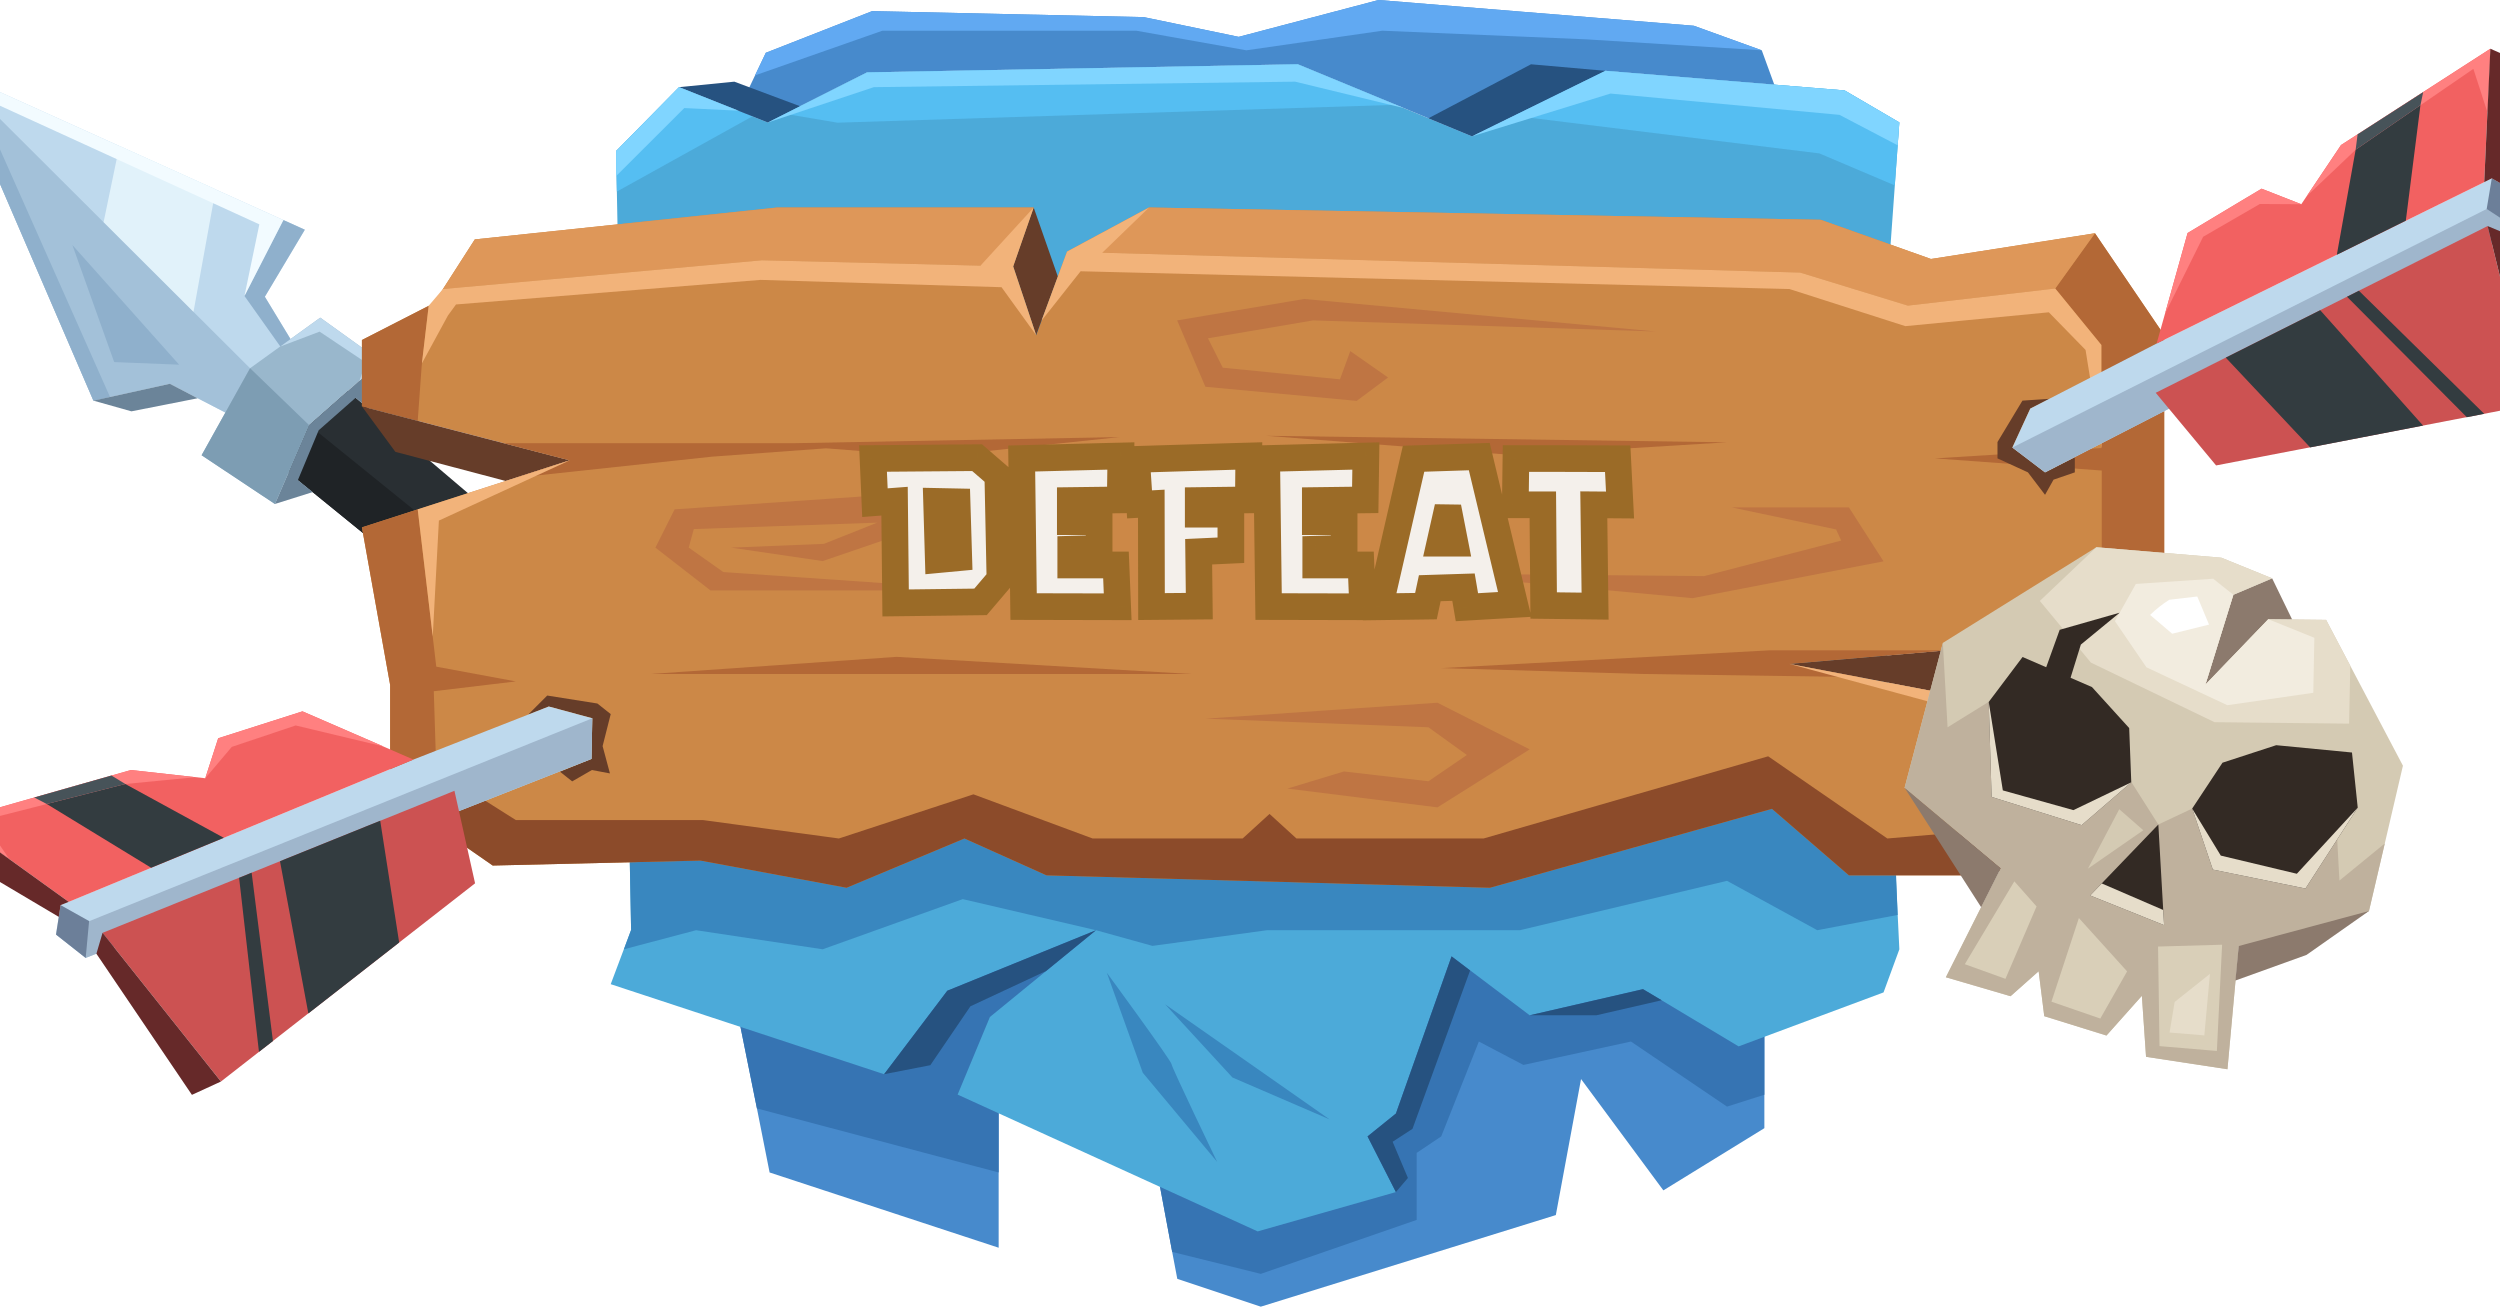 <svg width="375" height="196" viewBox="0 0 375 196" fill="none" xmlns="http://www.w3.org/2000/svg">
<g clip-path="url(#clip0_8712_32531)">
<path d="M-7.373 10.486L14.011 60.094L25.477 57.565L34.924 62.465L44.959 53.136L39.726 44.512L45.724 34.457L-7.373 10.486Z" fill="#BED9ED"/>
<path d="M43.273 70.874L85.041 104.841L92.607 93.022L52.152 58.643L46.351 63.759L43.273 70.874Z" fill="#292F33"/>
<path d="M-7.373 10.486L40.02 57.742L34.924 62.465L25.477 57.565L14.011 60.094L-7.373 10.486Z" fill="#A3C1D9"/>
<path d="M10.855 36.75L17.127 54.312L26.868 54.704L10.855 36.75Z" fill="#8FB0CC"/>
<path d="M43.273 70.874L85.041 104.84L89.177 98.392L46.351 63.759L43.273 70.874Z" fill="#1F2326"/>
<path d="M32.356 28.401L29.024 46.766L15.54 33.32L17.911 21.893L32.356 28.401Z" fill="#E1F2FA"/>
<path d="M43.705 54.312L36.669 44.394L42.509 33.006L45.724 34.457L39.726 44.511L44.959 53.136L43.705 54.312Z" fill="#8FB0CC"/>
<path d="M36.669 44.394L38.903 33.653L-3.649 14.191L-7.373 10.486L42.509 33.007L36.669 44.394Z" fill="#F2FBFF"/>
<path d="M-3.649 14.191L16.5 59.545L14.011 60.094L-7.373 10.486L-3.649 14.191Z" fill="#8FB0CC"/>
<path d="M14.011 60.094L19.714 61.701L29.651 59.741L25.477 57.565L14.011 60.094Z" fill="#6B8499"/>
<path d="M37.511 55.233L30.24 68.287L41.235 75.597L46.351 63.759L57.17 54.214L48.036 47.648L37.511 55.233Z" fill="#99B7CC"/>
<path d="M57.17 54.214L52.153 58.643L46.351 63.759L41.235 75.597L46.9 73.814L44.685 72.01L47.801 64.543L53.348 59.662L54.955 61.034L57.17 54.214Z" fill="#6B8499"/>
<path d="M37.511 55.233L46.351 63.759L41.235 75.597L30.24 68.287L37.511 55.233Z" fill="#7D9DB3"/>
<path d="M42.039 51.979L47.938 49.745L54.857 54.37L53.916 57.134L57.17 54.214L48.036 47.648L42.039 51.979Z" fill="#BED9ED"/>
<path d="M264.655 113.445V169.226L249.505 178.556L237.157 161.857L233.374 182.26L189.117 196L176.593 191.825L175.828 187.788L169.517 154.036L149.799 158.682V187.16L115.441 175.871L113.539 166.267L111.07 154.036L114.421 113.445H264.655Z" fill="#478ACC"/>
<path d="M264.655 113.445V164.209L259.05 165.992L244.644 156.232L228.513 159.74L221.829 156.232L216.185 170.461L212.5 172.931V182.986L189.117 191.08L175.828 187.788L169.517 154.036L149.799 158.682V175.871L113.539 166.267L111.07 154.036L114.421 113.445H264.655Z" fill="#3674B3"/>
<path d="M92.411 22.658L101.858 13.073L115.186 18.365L130.063 10.858L194.664 9.643L220.811 20.443L240.803 10.623L276.69 13.563L284.903 18.365L281.316 68.287L284.903 142.394L282.531 148.862L260.795 156.957L246.447 148.372L229.454 152.292L217.733 143.453L209.384 167.031L205.131 170.461L209.384 178.811L188.647 184.711L143.645 164.189L148.487 152.547L164.402 139.533L142.097 148.607L132.611 161.132L91.607 147.627L94.665 139.493L92.411 22.658Z" fill="#4CAAD9"/>
<path d="M284.217 27.812L272.907 23.011L227.083 17.366L240.803 10.623L276.69 13.563L284.903 18.365L284.217 27.812Z" fill="#55BEF2"/>
<path d="M209.383 15.719L125.633 18.404L117.753 17.072L130.062 10.858L194.664 9.643L209.383 15.719Z" fill="#55BEF2"/>
<path d="M92.528 28.734L112.873 17.444L101.858 13.073L92.411 22.658L92.528 28.734Z" fill="#55BEF2"/>
<path d="M284.648 137.239L272.594 139.532L259.05 132.124L227.984 139.532H190.039L172.869 141.884L164.402 139.532L144.41 134.868L123.399 142.394L104.406 139.532L93.587 142.394L94.665 139.493L93.685 88.573L282.531 84.202L284.648 137.239Z" fill="#3987BF"/>
<path d="M220.516 145.569L211.873 169.325L208.894 171.265L211.187 176.694L209.384 178.811L205.13 170.461L209.384 167.031L217.733 143.453L220.516 145.569Z" fill="#265280"/>
<path d="M229.454 152.292H239.45L249.25 150.038L246.447 148.372L229.454 152.292Z" fill="#265280"/>
<path d="M132.61 161.131L139.549 159.779L145.566 150.939L156.914 145.647L164.402 139.532L142.097 148.607L132.61 161.131Z" fill="#265280"/>
<path d="M166.028 145.922L171.418 160.916L182.571 174.283C182.571 174.283 175.77 160.151 175.73 159.622C175.691 159.093 166.028 145.922 166.028 145.922Z" fill="#3987BF"/>
<path d="M174.77 150.646L184.864 161.622L199.446 167.913L174.77 150.646Z" fill="#3987BF"/>
<path d="M110.737 16.601L114.872 7.918L130.827 1.666L171.575 2.568L185.805 5.527L206.777 0L254.072 3.861L264.264 7.546L266.145 12.701L240.802 10.623L220.81 20.443L194.664 9.643L130.062 10.858L115.186 18.365L110.737 16.601Z" fill="#478ACC"/>
<path d="M264.264 7.546L237.921 5.9L207.345 4.606L186.961 7.546L170.438 4.606H132.356L113.246 11.309L114.872 7.918L130.827 1.666L171.575 2.568L185.805 5.527L206.777 0L254.072 3.861L264.264 7.546Z" fill="#61A9F2"/>
<path d="M214.264 17.738L229.65 9.643L240.803 10.623L220.811 20.443L214.264 17.738Z" fill="#265280"/>
<path d="M101.858 13.073L110.149 12.25L120.008 15.935L115.186 18.365L101.858 13.073Z" fill="#265280"/>
<path d="M220.811 20.443L241.567 14.034L275.926 17.229L284.648 21.795L284.903 18.365L276.69 13.563L240.803 10.623L220.811 20.443Z" fill="#80D5FF"/>
<path d="M210.56 16.209L194.664 9.643L130.062 10.858L115.186 18.365L131.082 13.073L194.272 12.25L210.56 16.209Z" fill="#80D5FF"/>
<path d="M110.737 16.601L102.642 16.209L92.411 26.421V22.658L101.858 13.073L110.737 16.601Z" fill="#80D5FF"/>
<path d="M172.359 31.125L273.103 32.967L289.645 38.847L314.243 34.986L324.631 50.274V88.572L321.554 100.215L291.939 97.549L268.419 99.588L296.956 105.017L321.554 113.249L315.4 126.146L297.721 131.3H277.337L265.792 121.324L223.495 133.162L156.973 131.3L144.664 125.773L126.985 133.162L105.053 129.086L73.908 129.83L58.522 119.148V102.743L54.289 79.106L85.453 69.051L54.289 60.956V50.999L65.069 45.492L71.223 35.907L116.597 31.125H155.052L151.975 39.964L155.425 50.274L160.05 37.75L172.359 31.125Z" fill="#CC8847"/>
<path d="M64.304 45.864L63.246 54.978L62.658 63.132L54.289 60.956V50.999L64.304 45.864Z" fill="#B36836"/>
<path d="M62.658 76.401L65.441 99.999L77.377 102.214L65.069 103.684L65.441 115.464L58.522 119.148V102.743L54.289 79.106L62.658 76.401Z" fill="#B36836"/>
<path d="M65.441 115.464L77.378 123.01H105.445L125.829 125.773L146.017 119.149L163.892 125.773H186.393L190.43 122.089L194.468 125.773H222.535L265.224 113.445L283.099 125.773L298.289 124.48L308.109 120.795L314.106 110.76L321.554 113.249L315.4 126.146L297.721 131.301H277.337L265.792 121.324L223.496 133.163L156.973 131.301L144.664 125.773L126.985 133.163L105.053 129.086L73.909 129.831L58.523 119.149L65.441 115.464Z" fill="#8C4B2A"/>
<path d="M313.303 99.47L315.263 87.416V70.58L290.233 68.757L315.204 67.209V51.744L308.285 43.277L314.243 34.986L324.631 50.274V88.573L321.554 100.215L313.303 99.47Z" fill="#B36836"/>
<path d="M66.441 43.355L114.285 39.043L151.975 39.964L155.053 31.125H116.597L71.223 35.907L66.441 43.355Z" fill="#DE9759"/>
<path d="M160.05 37.75L270.026 40.886L286.176 45.844L308.285 43.277L314.243 34.986L289.645 38.847L273.103 32.967L172.359 31.125L160.05 37.75Z" fill="#DE9759"/>
<path d="M155.052 31.125L158.678 41.493L155.425 50.274L151.975 39.964L155.052 31.125Z" fill="#663D29"/>
<path d="M321.555 113.249L309.148 102.841L291.939 97.549L268.419 99.588L296.957 105.017L321.555 113.249Z" fill="#663D29"/>
<path d="M54.289 60.956L59.306 67.777L75.849 72.148L85.453 69.051L54.289 60.956Z" fill="#663D29"/>
<path d="M259.05 66.346L227.337 68.286L189.882 65.366L259.05 66.346Z" fill="#B36836"/>
<path d="M97.565 101.097L134.472 98.529L178.69 101.097H97.565Z" fill="#B36836"/>
<path d="M180.807 107.8L215.616 105.409L229.454 112.406L215.616 121.108L193.115 118.286L201.583 115.718L214.264 117.188L220.026 113.249L214.264 109.093L180.807 107.8Z" fill="#BF7543"/>
<path d="M148.487 88.572H106.582L98.311 82.144L101.192 76.401L133.12 74.206L138.491 79.008L123.399 84.162L109.659 82.144L123.595 81.575L131.572 78.4L104.073 79.36L103.309 82.144L108.503 85.809L148.487 88.572Z" fill="#BF7543"/>
<path d="M202.543 52.665L208.208 56.624L203.504 60.133L180.807 58.016L176.573 48.059L195.624 44.845L248.388 49.725L196.957 48.059L181.199 50.744L183.414 55.154L200.995 56.899L202.543 52.665Z" fill="#BF7543"/>
<path d="M214.264 86.044L253.876 89.729L282.531 84.201L277.337 76.107H259.736L275.416 79.419L276.181 81.085L255.601 86.416L214.264 86.044Z" fill="#BF7543"/>
<path d="M167.93 65.562L118.91 66.483H75.535L85.453 69.051L77.378 71.658L106.778 68.502L123.908 67.248L140.058 68.502L167.93 65.562Z" fill="#B36836"/>
<path d="M278.865 101.567L246.369 101.097L216.185 100.215L265.42 97.549H291.939L268.419 99.588L278.865 101.567Z" fill="#B36836"/>
<path d="M314.107 110.76L309.501 118.462L311.167 112.034L293.487 106.369L268.419 99.588L296.957 105.017L314.107 110.76Z" fill="#F2B37A"/>
<path d="M85.453 69.051L62.658 76.401L64.912 95.452L65.833 78.086L85.453 69.051Z" fill="#F2B37A"/>
<path d="M151.975 39.964L155.052 31.125L147.075 39.847L114.284 39.043L66.441 43.355L64.304 45.864L63.285 54.508L67.186 47.334L68.401 45.668L114.088 41.983L150.231 43.081L155.425 50.274L151.975 39.964Z" fill="#F2B37A"/>
<path d="M308.285 43.277L286.177 45.844L270.026 40.886L165.343 37.906L172.359 31.125L160.051 37.75L156.229 48.098L162.089 40.69L268.419 43.355L285.804 48.922L307.325 46.844L312.833 52.489L315.204 67.208V51.744L308.285 43.277Z" fill="#F2B37A"/>
<path d="M307.423 59.819L303.366 60.093L299.622 66.307V68.757L304.189 70.854L306.756 74.225L308.03 71.951L311.225 70.854V68.62L306.756 70.854L301.856 67.13L304.542 61.289L307.423 59.819Z" fill="#663D29"/>
<path d="M377.689 28.988V34.417L328.336 59.76L306.756 70.854L301.856 67.13L304.542 61.289L323.495 51.528L373.769 26.754L374.553 27.205L377.689 28.988Z" fill="#BED9ED"/>
<path d="M377.689 28.988L301.856 67.13L306.756 70.854L377.689 34.417V28.988Z" fill="#9FB6CC"/>
<path d="M379.707 60.701L332.413 69.815L323.357 58.918L328.395 56.389L373.141 33.908L379.707 60.701Z" fill="#CC5252"/>
<path d="M323.495 51.528L328.14 34.947L339.233 28.302L345.192 30.635L351.15 21.756L373.553 7.311L372.632 27.322L323.495 51.528Z" fill="#F26161"/>
<path d="M377.689 34.417L373.004 31.34L373.769 26.754L377.689 28.988V34.417Z" fill="#6C7F99"/>
<path d="M324.749 47.06L330.472 35.515L338.979 30.596L345.192 30.635L339.233 28.302L328.14 34.947L324.749 47.06Z" fill="#FF8080"/>
<path d="M346.015 29.42L353.346 22.462L371.005 10.329L373.122 16.876L373.553 7.311L351.15 21.756L346.015 29.42Z" fill="#FF8080"/>
<path d="M375.356 27.656L377.943 9.232L373.553 7.311L372.632 27.322L373.769 26.754L375.356 27.656Z" fill="#662929"/>
<path d="M373.142 33.908L376.199 35.182L384 58.78L379.708 60.701L373.142 33.908Z" fill="#662929"/>
<path d="M348.034 46.531L363.459 63.837L346.525 67.111L333.863 53.645L348.034 46.531Z" fill="#333C40"/>
<path d="M352.052 44.512L370.025 62.583L372.632 62.073L353.835 43.61L352.052 44.512Z" fill="#333C40"/>
<path d="M350.523 38.22L353.346 22.462L363.067 15.778L360.872 33.105L350.523 38.22Z" fill="#333C40"/>
<path d="M353.346 22.462L363.067 15.778L363.479 13.818L353.64 20.149L353.346 22.462Z" fill="#475359"/>
<path d="M79.22 107.192L82.082 104.331L89.608 105.526L91.607 107.114L90.392 111.916L91.49 116.012L88.785 115.503L85.825 117.208L84.003 115.757L88.726 113.837L88.844 107.741L82.317 105.977L79.22 107.192Z" fill="#663D29"/>
<path d="M8.386 140.179L12.854 143.687L65.637 122.931L88.726 113.837L88.844 107.741L82.317 105.977L62.011 113.935L9.091 135.769L8.954 136.651L8.386 140.179Z" fill="#BED9ED"/>
<path d="M8.405 140.179L88.844 107.741L88.726 113.837L12.854 143.688L8.405 140.179Z" fill="#9FB6CC"/>
<path d="M33.14 162.229L71.262 132.496L68.166 118.619L62.834 120.775L15.383 139.924L33.14 162.229Z" fill="#CC5252"/>
<path d="M62.011 113.935L45.371 106.702L32.729 110.74L30.788 116.737L19.636 115.503L-6.746 123.009L10.306 135.279L62.011 113.935Z" fill="#F26161"/>
<path d="M12.854 143.687L13.364 138.16L9.091 135.769L8.405 140.179L12.854 143.687Z" fill="#6C7F99"/>
<path d="M57.543 111.975L44.352 108.819L34.767 112.033L30.789 116.737L32.729 110.74L45.371 106.702L57.543 111.975Z" fill="#FF8080"/>
<path d="M29.26 116.581L18.793 117.6L-2.59 123.049L1.408 128.87L-6.746 123.01L19.636 115.503L29.26 116.581Z" fill="#FF8080"/>
<path d="M8.817 137.533L-8 127.557L-6.746 123.01L10.306 135.279L9.091 135.769L8.817 137.533Z" fill="#662929"/>
<path d="M15.383 139.924L14.461 143.06L28.789 164.228L33.14 162.229L15.383 139.924Z" fill="#662929"/>
<path d="M41.999 129.183L46.253 152.017L59.875 141.375L57.033 123.107L41.999 129.183Z" fill="#333C40"/>
<path d="M37.746 130.908L40.941 156.153L38.844 157.78L35.865 131.673L37.746 130.908Z" fill="#333C40"/>
<path d="M33.572 125.675L18.793 117.6L7.014 120.599L22.674 130.164L33.572 125.675Z" fill="#333C40"/>
<path d="M18.793 117.6L7.013 120.599L5.132 119.619L16.715 116.326L18.793 117.6Z" fill="#475359"/>
<path d="M360.441 114.856L357.717 126.518L355.345 136.651L344.389 142.629L335.804 141.904L334.118 160.387L321.907 158.525L321.28 149.372L315.969 155.33L306.639 152.429L305.796 145.687L301.582 149.43L291.88 146.588L300.112 130.242L285.687 118.168L291.429 96.432L314.459 82.085L333.197 83.653L340.821 86.749L335 89.219L330.806 102.704L340.253 92.884L348.916 92.982L360.441 114.856Z" fill="#D4CAB3"/>
<path d="M357.717 126.518L355.345 136.651L344.389 142.629L335.804 141.904L334.118 160.387L321.907 158.525L321.28 149.372L315.969 155.33L306.639 152.429L305.796 145.687L301.582 149.431L291.88 146.589L300.112 130.242L285.687 118.169L291.429 96.432L292.135 109.094L298.309 105.272L319.712 117.326L323.75 123.676L328.826 121.285L350.582 125.93L350.915 132.085L357.717 126.518Z" fill="#BFB19D"/>
<path d="M333.373 114.405L341.429 111.779L352.797 112.876L353.659 121.148L345.819 133.28L331.923 130.438L328.826 121.285L333.373 114.405Z" fill="#332A24"/>
<path d="M319.379 109.211L313.793 103.057L303.385 98.549L298.309 105.291L298.74 119.54L312.244 123.774L319.692 117.345L319.379 109.211Z" fill="#332A24"/>
<path d="M323.75 123.676L313.519 134.319L324.612 138.768L323.75 123.676Z" fill="#332A24"/>
<path d="M340.821 86.749L343.82 92.924L340.253 92.884L330.806 102.704L335 89.219L340.821 86.749Z" fill="#8C7A6D"/>
<path d="M314.459 82.085L305.973 90.14L313.636 99.391L332.178 108.329L352.366 108.545L352.542 99.862L348.916 92.982L340.253 92.884L330.806 102.704L335 89.219L340.821 86.749L333.197 83.653L314.459 82.085Z" fill="#E6DDCA"/>
<path d="M331.981 86.808L320.378 87.592L317.242 93.178L321.966 100.097L334.098 105.781L346.995 103.919L347.152 95.668L340.253 92.884L330.805 102.704L335 89.219L331.981 86.808Z" fill="#F2ECDF"/>
<path d="M325.396 89.964C324.358 90.618 323.392 91.38 322.515 92.238L325.827 95.06L331.354 93.688L329.59 89.474L325.396 89.964Z" fill="white"/>
<path d="M302.151 132.202L294.722 144.629L300.818 146.824L305.483 135.965L302.151 132.202Z" fill="#D9CFB8"/>
<path d="M311.833 137.709L307.717 150.253L315.047 152.782L319.065 145.706L311.833 137.709Z" fill="#D9CFB8"/>
<path d="M323.71 141.982L323.926 156.918L332.53 157.643L333.314 141.708L323.71 141.982Z" fill="#D9CFB8"/>
<path d="M285.687 118.168L297.172 136.083L300.112 130.242L285.687 118.168Z" fill="#8C7A6D"/>
<path d="M335.803 141.904L355.345 136.651L345.976 143.237L335.313 147.079L335.803 141.904Z" fill="#8C7A6D"/>
<path d="M306.168 102.194L308.952 94.472L317.948 91.904L312.127 96.687L309.932 103.762L306.168 102.194Z" fill="#332A24"/>
<path d="M331.491 146.079L330.649 155.31L325.435 154.879L326.199 150.293L331.491 146.079Z" fill="#E6DDCA"/>
<path d="M321.495 124.538L313.185 130.301L317.889 121.383L321.495 124.538Z" fill="#D4CAB3"/>
<path d="M333.119 128.341L344.526 131.065L353.659 121.147L345.819 133.28L331.923 130.438L328.826 121.285L333.119 128.341Z" fill="#E6DDCA"/>
<path d="M298.309 105.291L300.425 118.56L311.009 121.52L319.692 117.345L312.244 123.774L298.74 119.54L298.309 105.291Z" fill="#E6DDCA"/>
<path d="M313.519 134.319L324.612 138.768L324.475 136.494L315.263 132.516L313.519 134.319Z" fill="#E6DDCA"/>
</g>
<g filter="url(#filter0_d_8712_32531)">
<mask id="path-104-outside-1_8712_32531" maskUnits="userSpaceOnUse" x="128" y="63.953" width="118" height="28" fill="black">
<rect fill="white" x="128" y="63.953" width="118" height="28"/>
<path d="M134.183 73.177L131.239 73.401L130.951 66.777L146.567 66.649L149.671 69.337L149.991 84.857L147.079 88.281L134.343 88.441L134.183 73.177ZM140.487 73.209L140.743 81.945L143.815 81.657L143.559 73.273L140.487 73.209ZM153.251 66.777L168.131 66.393L168.035 72.985L160.547 73.081V76.249H164.867V80.249L160.611 80.377V82.745H167.395L167.651 89.017L153.539 88.985L153.251 66.777ZM170.486 66.905L187.318 66.393L187.254 72.985L179.734 73.081V75.129H184.63V80.537L179.798 80.761L179.894 88.921L172.726 88.985L172.694 73.561L170.934 73.657L170.486 66.905ZM190.001 66.777L204.881 66.393L204.785 72.985L197.297 73.081V76.249H201.617V80.249L197.361 80.377V82.745H204.145L204.401 89.017L190.289 88.985L190.001 66.777ZM212.036 66.809L221.892 66.489L227.204 88.665L220.036 89.081L219.524 86.073L214.468 86.233L213.892 88.921L206.948 89.017L212.036 66.809ZM215.972 79.481H218.244L217.188 74.073L215.972 79.481ZM227.39 66.777H232.158L242.654 66.809L243.006 73.753L239.07 73.721L239.262 88.921L231.55 88.825L231.422 73.721H227.294L227.39 66.777Z"/>
</mask>
<path d="M134.183 73.177L131.239 73.401L130.951 66.777L146.567 66.649L149.671 69.337L149.991 84.857L147.079 88.281L134.343 88.441L134.183 73.177ZM140.487 73.209L140.743 81.945L143.815 81.657L143.559 73.273L140.487 73.209ZM153.251 66.777L168.131 66.393L168.035 72.985L160.547 73.081V76.249H164.867V80.249L160.611 80.377V82.745H167.395L167.651 89.017L153.539 88.985L153.251 66.777ZM170.486 66.905L187.318 66.393L187.254 72.985L179.734 73.081V75.129H184.63V80.537L179.798 80.761L179.894 88.921L172.726 88.985L172.694 73.561L170.934 73.657L170.486 66.905ZM190.001 66.777L204.881 66.393L204.785 72.985L197.297 73.081V76.249H201.617V80.249L197.361 80.377V82.745H204.145L204.401 89.017L190.289 88.985L190.001 66.777ZM212.036 66.809L221.892 66.489L227.204 88.665L220.036 89.081L219.524 86.073L214.468 86.233L213.892 88.921L206.948 89.017L212.036 66.809ZM215.972 79.481H218.244L217.188 74.073L215.972 79.481ZM227.39 66.777H232.158L242.654 66.809L243.006 73.753L239.07 73.721L239.262 88.921L231.55 88.825L231.422 73.721H227.294L227.39 66.777Z" fill="#F4F0EB"/>
<path d="M134.183 73.177L136.183 73.156L136.16 71.021L134.031 71.183L134.183 73.177ZM131.239 73.401L129.241 73.488L129.331 75.552L131.391 75.395L131.239 73.401ZM130.951 66.777L130.934 64.777L128.863 64.794L128.953 66.864L130.951 66.777ZM146.567 66.649L147.876 65.137L147.305 64.643L146.55 64.649L146.567 66.649ZM149.671 69.337L151.67 69.296L151.652 68.407L150.98 67.825L149.671 69.337ZM149.991 84.857L151.514 86.153L152.006 85.574L151.99 84.816L149.991 84.857ZM147.079 88.281L147.104 90.281L148.013 90.269L148.602 89.577L147.079 88.281ZM134.343 88.441L132.343 88.462L132.364 90.466L134.368 90.441L134.343 88.441ZM140.487 73.209L140.529 71.209L138.426 71.165L138.488 73.267L140.487 73.209ZM140.743 81.945L138.744 82.004L138.806 84.135L140.93 83.936L140.743 81.945ZM143.815 81.657L144.002 83.648L145.871 83.473L145.814 81.596L143.815 81.657ZM143.559 73.273L145.558 73.212L145.5 71.313L143.601 71.273L143.559 73.273ZM134.031 71.183L131.087 71.407L131.391 75.395L134.335 75.171L134.031 71.183ZM133.237 73.314L132.949 66.69L128.953 66.864L129.241 73.488L133.237 73.314ZM130.967 68.777L146.583 68.649L146.55 64.649L130.934 64.777L130.967 68.777ZM145.258 68.161L148.362 70.849L150.98 67.825L147.876 65.137L145.258 68.161ZM147.671 69.378L147.991 84.898L151.99 84.816L151.67 69.296L147.671 69.378ZM148.467 83.561L145.555 86.985L148.602 89.577L151.514 86.153L148.467 83.561ZM147.054 86.281L134.318 86.441L134.368 90.441L147.104 90.281L147.054 86.281ZM136.343 88.42L136.183 73.156L132.183 73.198L132.343 88.462L136.343 88.42ZM138.488 73.267L138.744 82.004L142.742 81.886L142.486 73.15L138.488 73.267ZM140.93 83.936L144.002 83.648L143.628 79.666L140.556 79.954L140.93 83.936ZM145.814 81.596L145.558 73.212L141.56 73.334L141.816 81.718L145.814 81.596ZM143.601 71.273L140.529 71.209L140.445 75.208L143.517 75.272L143.601 71.273ZM153.251 66.777L153.199 64.778L151.225 64.829L151.251 66.803L153.251 66.777ZM168.131 66.393L170.131 66.422L170.161 64.34L168.079 64.394L168.131 66.393ZM168.035 72.985L168.061 74.985L170.006 74.96L170.035 73.014L168.035 72.985ZM160.547 73.081L160.521 71.081L158.547 71.106V73.081H160.547ZM160.547 76.249H158.547V78.249H160.547V76.249ZM164.867 76.249H166.867V74.249H164.867V76.249ZM164.867 80.249L164.927 82.248L166.867 82.19V80.249H164.867ZM160.611 80.377L160.551 78.378L158.611 78.436V80.377H160.611ZM160.611 82.745H158.611V84.745H160.611V82.745ZM167.395 82.745L169.393 82.663L169.315 80.745H167.395V82.745ZM167.651 89.017L167.646 91.017L169.734 91.022L169.649 88.935L167.651 89.017ZM153.539 88.985L151.539 89.011L151.565 90.98L153.534 90.985L153.539 88.985ZM153.302 68.776L168.182 68.392L168.079 64.394L153.199 64.778L153.302 68.776ZM166.131 66.364L166.035 72.956L170.035 73.014L170.131 66.422L166.131 66.364ZM168.009 70.985L160.521 71.081L160.573 75.081L168.061 74.985L168.009 70.985ZM158.547 73.081V76.249H162.547V73.081H158.547ZM160.547 78.249H164.867V74.249H160.547V78.249ZM162.867 76.249V80.249H166.867V76.249H162.867ZM164.807 78.25L160.551 78.378L160.671 82.376L164.927 82.248L164.807 78.25ZM158.611 80.377V82.745H162.611V80.377H158.611ZM160.611 84.745H167.395V80.745H160.611V84.745ZM165.397 82.826L165.653 89.098L169.649 88.935L169.393 82.663L165.397 82.826ZM167.655 87.017L153.543 86.985L153.534 90.985L167.646 91.017L167.655 87.017ZM155.539 88.959L155.251 66.751L151.251 66.803L151.539 89.011L155.539 88.959ZM170.486 66.905L170.425 64.906L168.353 64.969L168.49 67.037L170.486 66.905ZM187.318 66.393L189.318 66.412L189.338 64.331L187.257 64.394L187.318 66.393ZM187.254 72.985L187.279 74.985L189.235 74.96L189.254 73.004L187.254 72.985ZM179.734 73.081L179.708 71.081L177.734 71.106V73.081H179.734ZM179.734 75.129H177.734V77.129H179.734V75.129ZM184.63 75.129H186.63V73.129H184.63V75.129ZM184.63 80.537L184.722 82.535L186.63 82.446V80.537H184.63ZM179.798 80.761L179.705 78.763L177.775 78.853L177.798 80.784L179.798 80.761ZM179.894 88.921L179.912 90.921L181.917 90.903L181.894 88.897L179.894 88.921ZM172.726 88.985L170.726 88.989L170.73 91.003L172.744 90.985L172.726 88.985ZM172.694 73.561L174.694 73.557L174.689 71.449L172.585 71.564L172.694 73.561ZM170.934 73.657L168.938 73.789L169.069 75.762L171.043 75.654L170.934 73.657ZM170.547 68.904L187.379 68.392L187.257 64.394L170.425 64.906L170.547 68.904ZM185.318 66.374L185.254 72.966L189.254 73.004L189.318 66.412L185.318 66.374ZM187.228 70.985L179.708 71.081L179.759 75.081L187.279 74.985L187.228 70.985ZM177.734 73.081V75.129H181.734V73.081H177.734ZM179.734 77.129H184.63V73.129H179.734V77.129ZM182.63 75.129V80.537H186.63V75.129H182.63ZM184.537 78.539L179.705 78.763L179.89 82.759L184.722 82.535L184.537 78.539ZM177.798 80.784L177.894 88.944L181.894 88.897L181.798 80.737L177.798 80.784ZM179.876 86.921L172.708 86.985L172.744 90.985L179.912 90.921L179.876 86.921ZM174.726 88.981L174.694 73.557L170.694 73.565L170.726 88.989L174.726 88.981ZM172.585 71.564L170.825 71.66L171.043 75.654L172.803 75.558L172.585 71.564ZM172.929 73.525L172.481 66.772L168.49 67.037L168.938 73.789L172.929 73.525ZM190.001 66.777L189.949 64.778L187.975 64.829L188.001 66.803L190.001 66.777ZM204.881 66.393L206.881 66.422L206.911 64.34L204.829 64.394L204.881 66.393ZM204.785 72.985L204.811 74.985L206.756 74.96L206.785 73.014L204.785 72.985ZM197.297 73.081L197.271 71.081L195.297 71.106V73.081H197.297ZM197.297 76.249H195.297V78.249H197.297V76.249ZM201.617 76.249H203.617V74.249H201.617V76.249ZM201.617 80.249L201.677 82.248L203.617 82.19V80.249H201.617ZM197.361 80.377L197.301 78.378L195.361 78.436V80.377H197.361ZM197.361 82.745H195.361V84.745H197.361V82.745ZM204.145 82.745L206.143 82.663L206.065 80.745H204.145V82.745ZM204.401 89.017L204.396 91.017L206.484 91.022L206.399 88.935L204.401 89.017ZM190.289 88.985L188.289 89.011L188.315 90.98L190.284 90.985L190.289 88.985ZM190.052 68.776L204.932 68.392L204.829 64.394L189.949 64.778L190.052 68.776ZM202.881 66.364L202.785 72.956L206.785 73.014L206.881 66.422L202.881 66.364ZM204.759 70.985L197.271 71.081L197.323 75.081L204.811 74.985L204.759 70.985ZM195.297 73.081V76.249H199.297V73.081H195.297ZM197.297 78.249H201.617V74.249H197.297V78.249ZM199.617 76.249V80.249H203.617V76.249H199.617ZM201.557 78.25L197.301 78.378L197.421 82.376L201.677 82.248L201.557 78.25ZM195.361 80.377V82.745H199.361V80.377H195.361ZM197.361 84.745H204.145V80.745H197.361V84.745ZM202.147 82.826L202.403 89.098L206.399 88.935L206.143 82.663L202.147 82.826ZM204.405 87.017L190.293 86.985L190.284 90.985L204.396 91.017L204.405 87.017ZM192.289 88.959L192.001 66.751L188.001 66.803L188.289 89.011L192.289 88.959ZM212.036 66.809L211.971 64.81L210.431 64.86L210.086 66.362L212.036 66.809ZM221.892 66.489L223.837 66.023L223.457 64.437L221.827 64.49L221.892 66.489ZM227.204 88.665L227.32 90.662L229.706 90.523L229.149 88.199L227.204 88.665ZM220.036 89.081L218.064 89.416L218.365 91.181L220.152 91.078L220.036 89.081ZM219.524 86.073L221.496 85.737L221.203 84.019L219.461 84.074L219.524 86.073ZM214.468 86.233L214.405 84.234L212.84 84.283L212.512 85.814L214.468 86.233ZM213.892 88.921L213.92 90.921L215.513 90.899L215.847 89.34L213.892 88.921ZM206.948 89.017L204.998 88.57L204.43 91.052L206.976 91.017L206.948 89.017ZM215.972 79.481L214.021 79.042L213.472 81.481H215.972V79.481ZM218.244 79.481V81.481H220.672L220.207 79.098L218.244 79.481ZM217.188 74.073L219.151 73.69L215.237 73.634L217.188 74.073ZM212.101 68.808L221.957 68.488L221.827 64.49L211.971 64.81L212.101 68.808ZM219.947 66.955L225.259 89.131L229.149 88.199L223.837 66.023L219.947 66.955ZM227.088 86.668L219.92 87.084L220.152 91.078L227.32 90.662L227.088 86.668ZM222.008 88.745L221.496 85.737L217.552 86.409L218.064 89.416L222.008 88.745ZM219.461 84.074L214.405 84.234L214.531 88.232L219.587 88.072L219.461 84.074ZM212.512 85.814L211.936 88.502L215.847 89.34L216.423 86.652L212.512 85.814ZM213.864 86.921L206.92 87.017L206.976 91.017L213.92 90.921L213.864 86.921ZM208.897 89.463L213.985 67.255L210.086 66.362L204.998 88.57L208.897 89.463ZM215.972 81.481H218.244V77.481H215.972V81.481ZM220.207 79.098L219.151 73.69L215.225 74.456L216.281 79.864L220.207 79.098ZM215.237 73.634L214.021 79.042L217.923 79.92L219.139 74.512L215.237 73.634ZM227.39 66.777V64.777H225.417L225.39 66.749L227.39 66.777ZM232.158 66.777L232.164 64.777H232.158V66.777ZM242.654 66.809L244.651 66.708L244.555 64.815L242.66 64.809L242.654 66.809ZM243.006 73.753L242.99 75.753L245.111 75.77L245.003 73.652L243.006 73.753ZM239.07 73.721L239.086 71.721L237.044 71.704L237.07 73.746L239.07 73.721ZM239.262 88.921L239.237 90.921L241.288 90.946L241.262 88.896L239.262 88.921ZM231.55 88.825L229.55 88.842L229.567 90.8L231.525 90.825L231.55 88.825ZM231.422 73.721L233.422 73.704L233.405 71.721H231.422V73.721ZM227.294 73.721L225.294 73.693L225.266 75.721H227.294V73.721ZM227.39 68.777H232.158V64.777H227.39V68.777ZM232.152 68.777L242.648 68.809L242.66 64.809L232.164 64.777L232.152 68.777ZM240.656 66.91L241.008 73.854L245.003 73.652L244.651 66.708L240.656 66.91ZM243.022 71.753L239.086 71.721L239.054 75.721L242.99 75.753L243.022 71.753ZM237.07 73.746L237.262 88.946L241.262 88.896L241.07 73.696L237.07 73.746ZM239.287 86.921L231.575 86.825L231.525 90.825L239.237 90.921L239.287 86.921ZM233.55 88.808L233.422 73.704L229.422 73.738L229.55 88.842L233.55 88.808ZM231.422 71.721H227.294V75.721H231.422V71.721ZM229.294 73.749L229.39 66.805L225.39 66.749L225.294 73.693L229.294 73.749Z" fill="#9B6B27" mask="url(#path-104-outside-1_8712_32531)"/>
</g>
<defs>
<filter id="filter0_d_8712_32531" x="130.951" y="66.393" width="112.055" height="24.688" filterUnits="userSpaceOnUse" color-interpolation-filters="sRGB">
<feFlood flood-opacity="0" result="BackgroundImageFix"/>
<feColorMatrix in="SourceAlpha" type="matrix" values="0 0 0 0 0 0 0 0 0 0 0 0 0 0 0 0 0 0 127 0" result="hardAlpha"/>
<feOffset dy="2"/>
<feComposite in2="hardAlpha" operator="out"/>
<feColorMatrix type="matrix" values="0 0 0 0 0.608 0 0 0 0 0.418 0 0 0 0 0.152 0 0 0 1 0"/>
<feBlend mode="normal" in2="BackgroundImageFix" result="effect1_dropShadow_8712_32531"/>
<feBlend mode="normal" in="SourceGraphic" in2="effect1_dropShadow_8712_32531" result="shape"/>
</filter>
<clipPath id="clip0_8712_32531">
<rect width="392" height="196" fill="white" transform="translate(-8)"/>
</clipPath>
</defs>
</svg>

